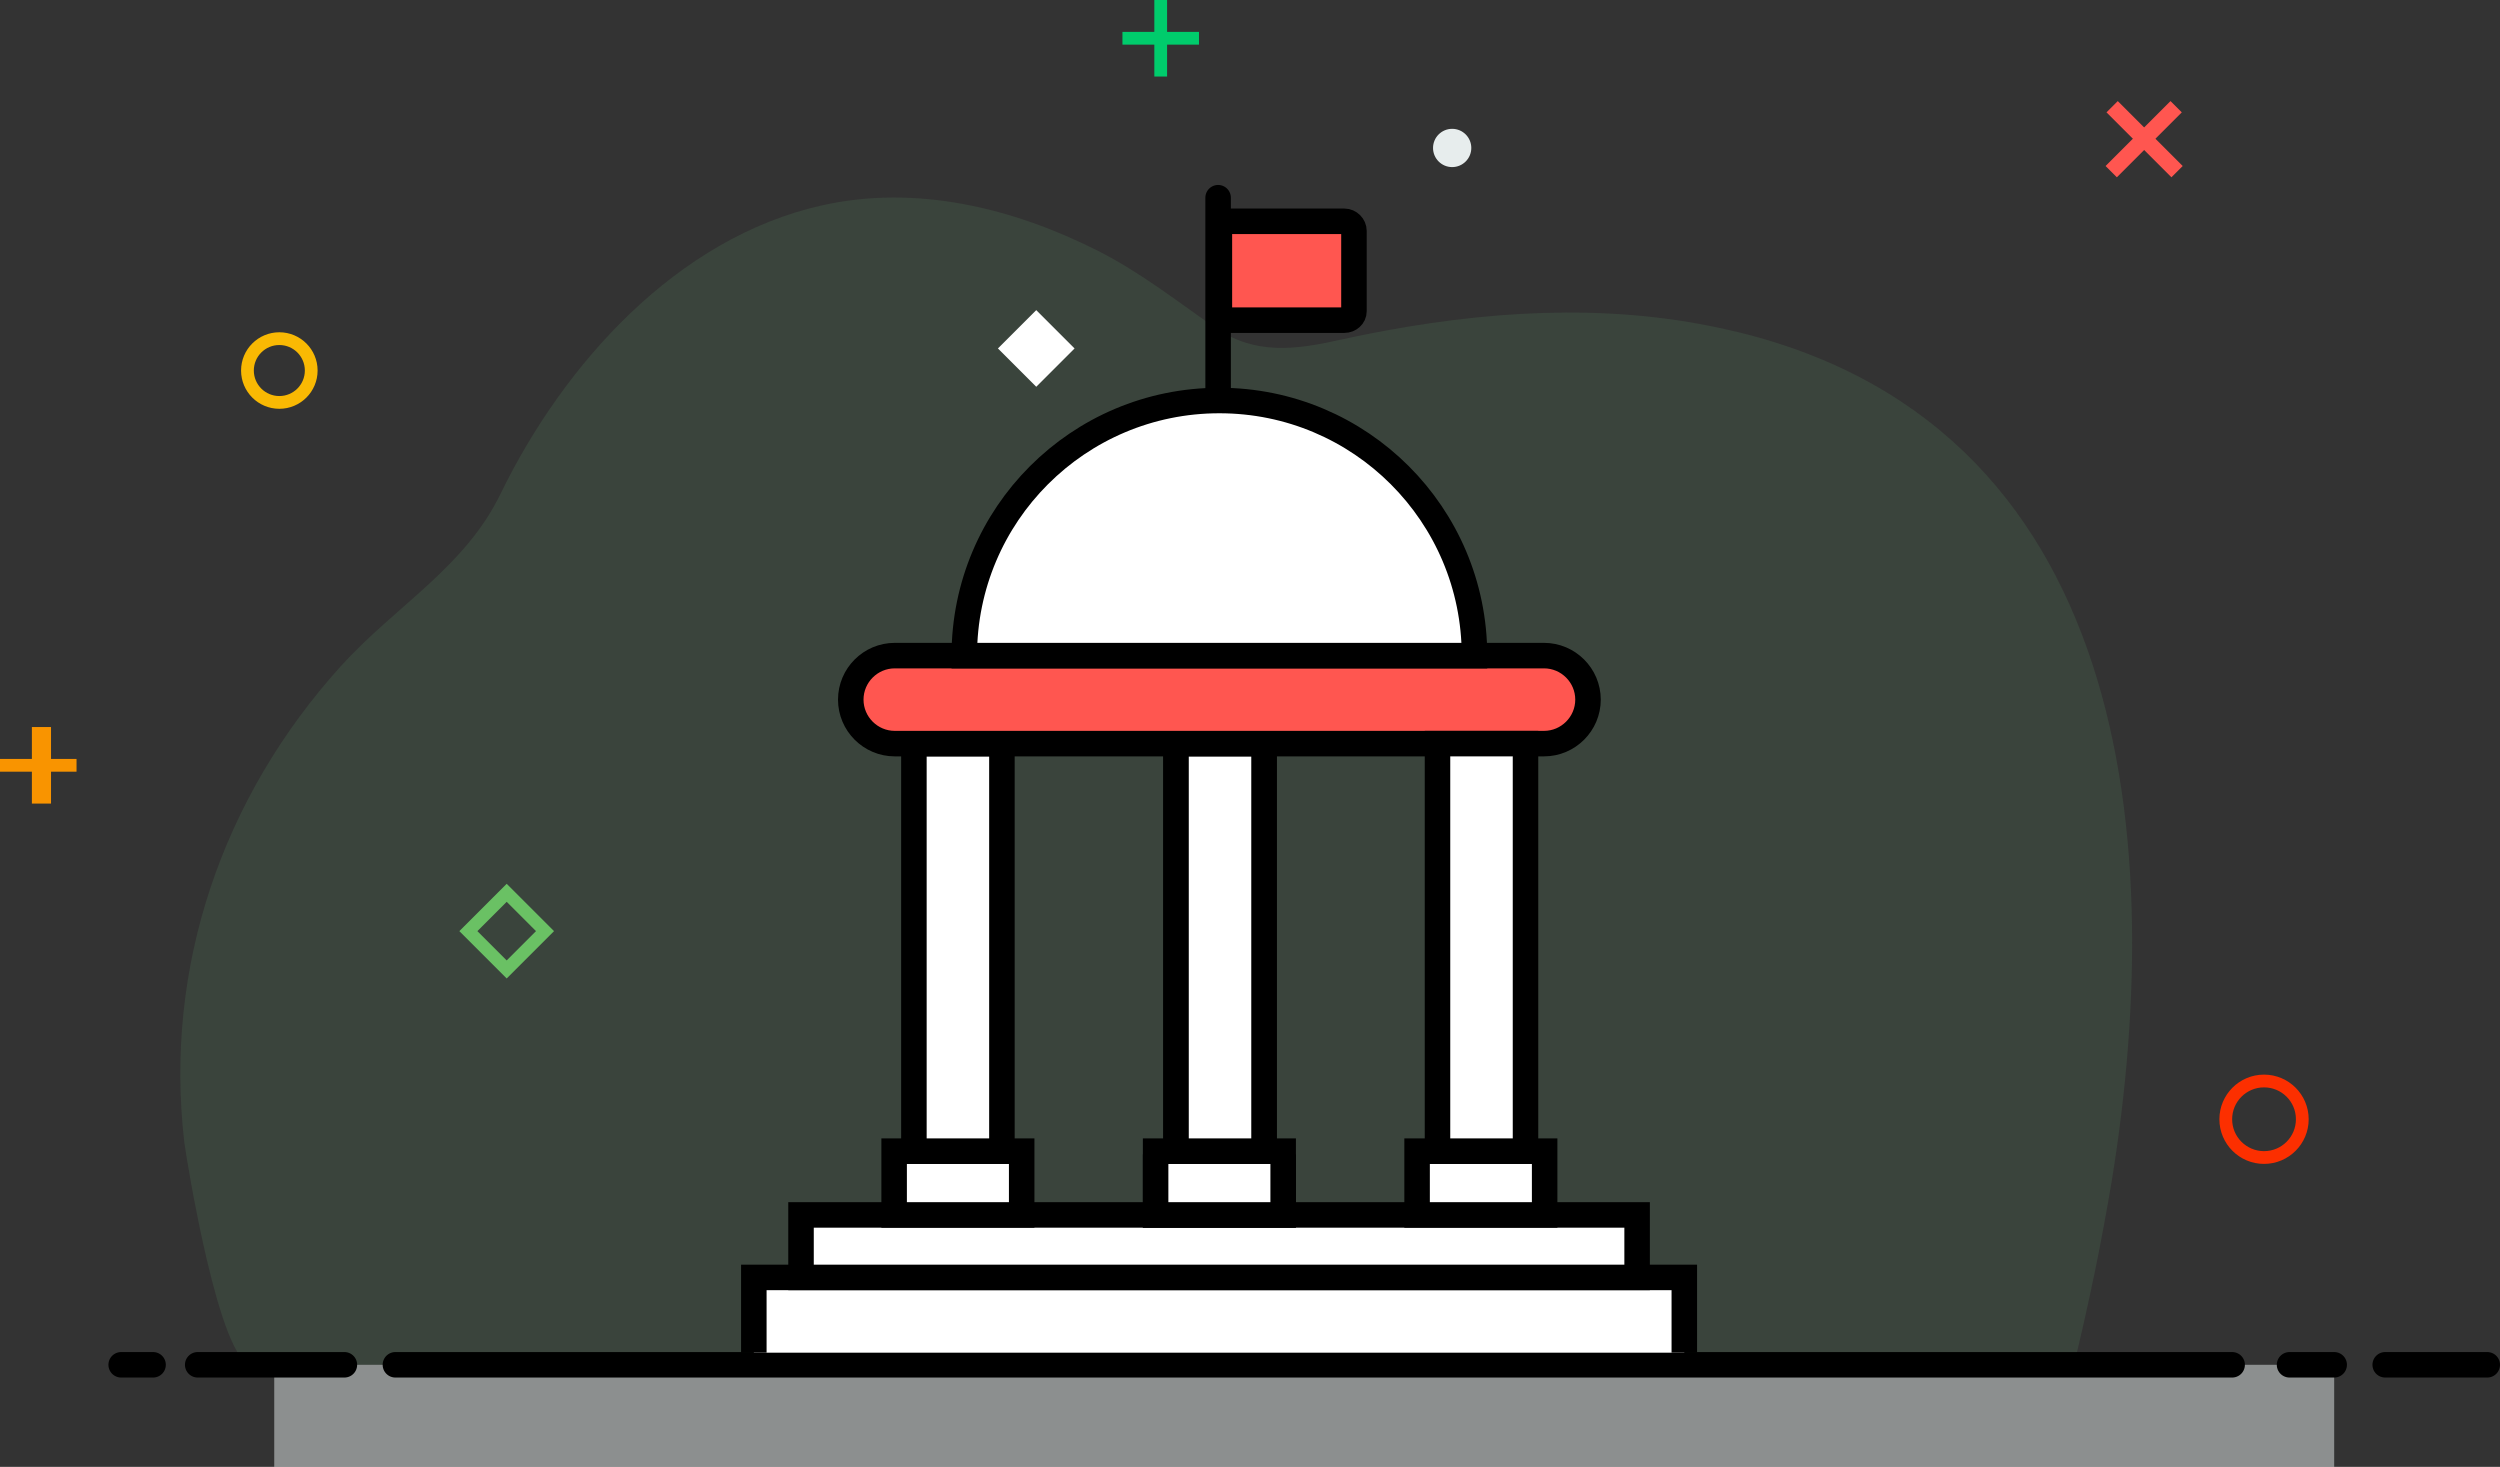 <?xml version="1.0" encoding="utf-8"?>
<!-- Generator: Adobe Illustrator 19.2.1, SVG Export Plug-In . SVG Version: 6.00 Build 0)  -->
<svg version="1.1" id="Layer_1" xmlns="http://www.w3.org/2000/svg" xmlns:xlink="http://www.w3.org/1999/xlink" x="0px" y="0px"
	 viewBox="0 0 392 230" style="enable-background:new 0 0 392 230;" xml:space="preserve">
<rect x="0" y="0" width="392" height="230" fill="#333333" stroke="none"/>
<style type="text/css">
	.st0{opacity:0.1;fill:#7CDE95;}
	.st1{opacity:0.5;fill:#E7EDED;}
	.st2{fill:none;stroke:#000000;stroke-width:4;stroke-linecap:round;stroke-miterlimit:10;}
	.st3{fill:none;stroke:#F9B903;stroke-width:2;stroke-miterlimit:10;}
	.st4{fill:none;stroke:#FC2F00;stroke-width:2;stroke-miterlimit:10;}
	.st5{fill:#E7EDED;}
	.st6{fill:#00CC6C;}
	.st7{fill:#F99400;}
	.st8{fill:#FF5650;}
	.st9{fill:none;stroke:#6AC164;stroke-width:2;stroke-miterlimit:10;}
	.st10{fill:#FFFFFF;}
	.st11{fill:#FFFFFF;stroke:#000000;stroke-width:4;stroke-miterlimit:10;}
	.st12{fill:#FF5650;stroke:#000000;stroke-width:4;stroke-miterlimit:10;}
	.st13{fill:#FFFFFF;stroke:#000000;stroke-width:4;stroke-linecap:round;stroke-miterlimit:10;}
</style>
<g>
	<path class="st0" d="M39.5,214c-5,0-10.2-31.8-10.6-34.9c-3.2-27.5,6-54.1,24.5-74.6C62,95,72.9,89,78.5,77.4
		c9.9-20.3,27.6-40.1,50.4-45.2c14.8-3.3,29.9,0.4,43.2,7.1c6.7,3.4,12.3,7.8,18.3,12c6.4,4.4,12.6,3.6,20.1,1.9
		c18.4-4,37.5-5.8,56-2.4c66.8,12.1,73.7,78.8,64.6,134.5c-1.6,9.6-3.6,19.2-5.9,28.7C325.3,214,39.7,214,39.5,214z"/>
	<g>
		<g>
			<rect x="43" y="214" class="st1" width="323" height="16"/>
			<line class="st2" x1="374" y1="214" x2="390" y2="214"/>
			<line class="st2" x1="359" y1="214" x2="366" y2="214"/>
			<line class="st2" x1="62" y1="214" x2="350" y2="214"/>
			<line class="st2" x1="31" y1="214" x2="54" y2="214"/>
			<line class="st2" x1="19" y1="214" x2="24" y2="214"/>
		</g>
	</g>
</g>
<circle class="st3" cx="43.8" cy="58.1" r="5"/>
<circle class="st4" cx="355" cy="175.5" r="6"/>
<circle class="st5" cx="227.7" cy="23.2" r="3"/>
<rect x="181" class="st6" width="2" height="12"/>
<rect x="181" transform="matrix(-1.836970e-16 1 -1 -1.836970e-16 188 -176)" class="st6" width="2" height="12"/>
<rect x="5" y="114" class="st7" width="3" height="12"/>
<rect x="5" y="114" transform="matrix(-1.836970e-16 1 -1 -1.836970e-16 126 114)" class="st7" width="2" height="12"/>
<rect x="334.9" y="14.7" transform="matrix(0.707 0.707 -0.707 0.707 113.955 -231.317)" class="st8" width="2.5" height="14.4"/>
<rect x="334.9" y="14.7" transform="matrix(-0.707 0.707 -0.707 -0.707 589.415 -200.349)" class="st8" width="2.5" height="14.4"/>
<rect x="75.2" y="141.8" transform="matrix(0.707 -0.707 0.707 0.707 -79.979 98.915)" class="st9" width="8.5" height="8.5"/>
<rect x="158.3" y="50.4" transform="matrix(0.707 -0.707 0.707 0.707 8.923 130.923)" class="st10" width="8.5" height="8.5"/>
<g>
	<polyline class="st11" points="264.1,212.1 264.1,200.3 118.2,200.3 118.2,212.1 	"/>
	<rect x="125.6" y="190.5" class="st11" width="131.1" height="9.8"/>
	<rect x="140.2" y="180.5" class="st11" width="20" height="10"/>
	<rect x="143.3" y="116.6" class="st11" width="13.8" height="63.9"/>
	<rect x="181.2" y="183" class="st11" width="20" height="7.5"/>
	<rect x="184.4" y="116.6" class="st11" width="13.8" height="66.4"/>
	<rect x="181.2" y="180.5" class="st11" width="20" height="10"/>
	<rect x="184.4" y="116.6" class="st11" width="13.8" height="63.9"/>
	<path class="st12" d="M133.4,109.7L133.4,109.7c0-3.8,3.1-6.9,6.9-6.9h101.8c3.8,0,6.9,3.1,6.9,6.9v0c0,3.8-3.1,6.9-6.9,6.9H140.3
		C136.5,116.6,133.4,113.5,133.4,109.7z"/>
	<rect x="222.2" y="180.5" class="st11" width="20" height="10"/>
	<rect x="225.4" y="116.6" class="st11" width="13.8" height="63.9"/>
	<path class="st11" d="M151.2,102.8c0-22.1,17.9-40,40-40s40,17.9,40,40H151.2z"/>
	<line class="st13" x1="191" y1="61" x2="191" y2="31"/>
	<path class="st12" d="M210.8,50.2h-19.6V34.7h19.6c0.8,0,1.5,0.7,1.5,1.5v12.6C212.3,49.6,211.6,50.2,210.8,50.2z"/>
</g>
</svg>
